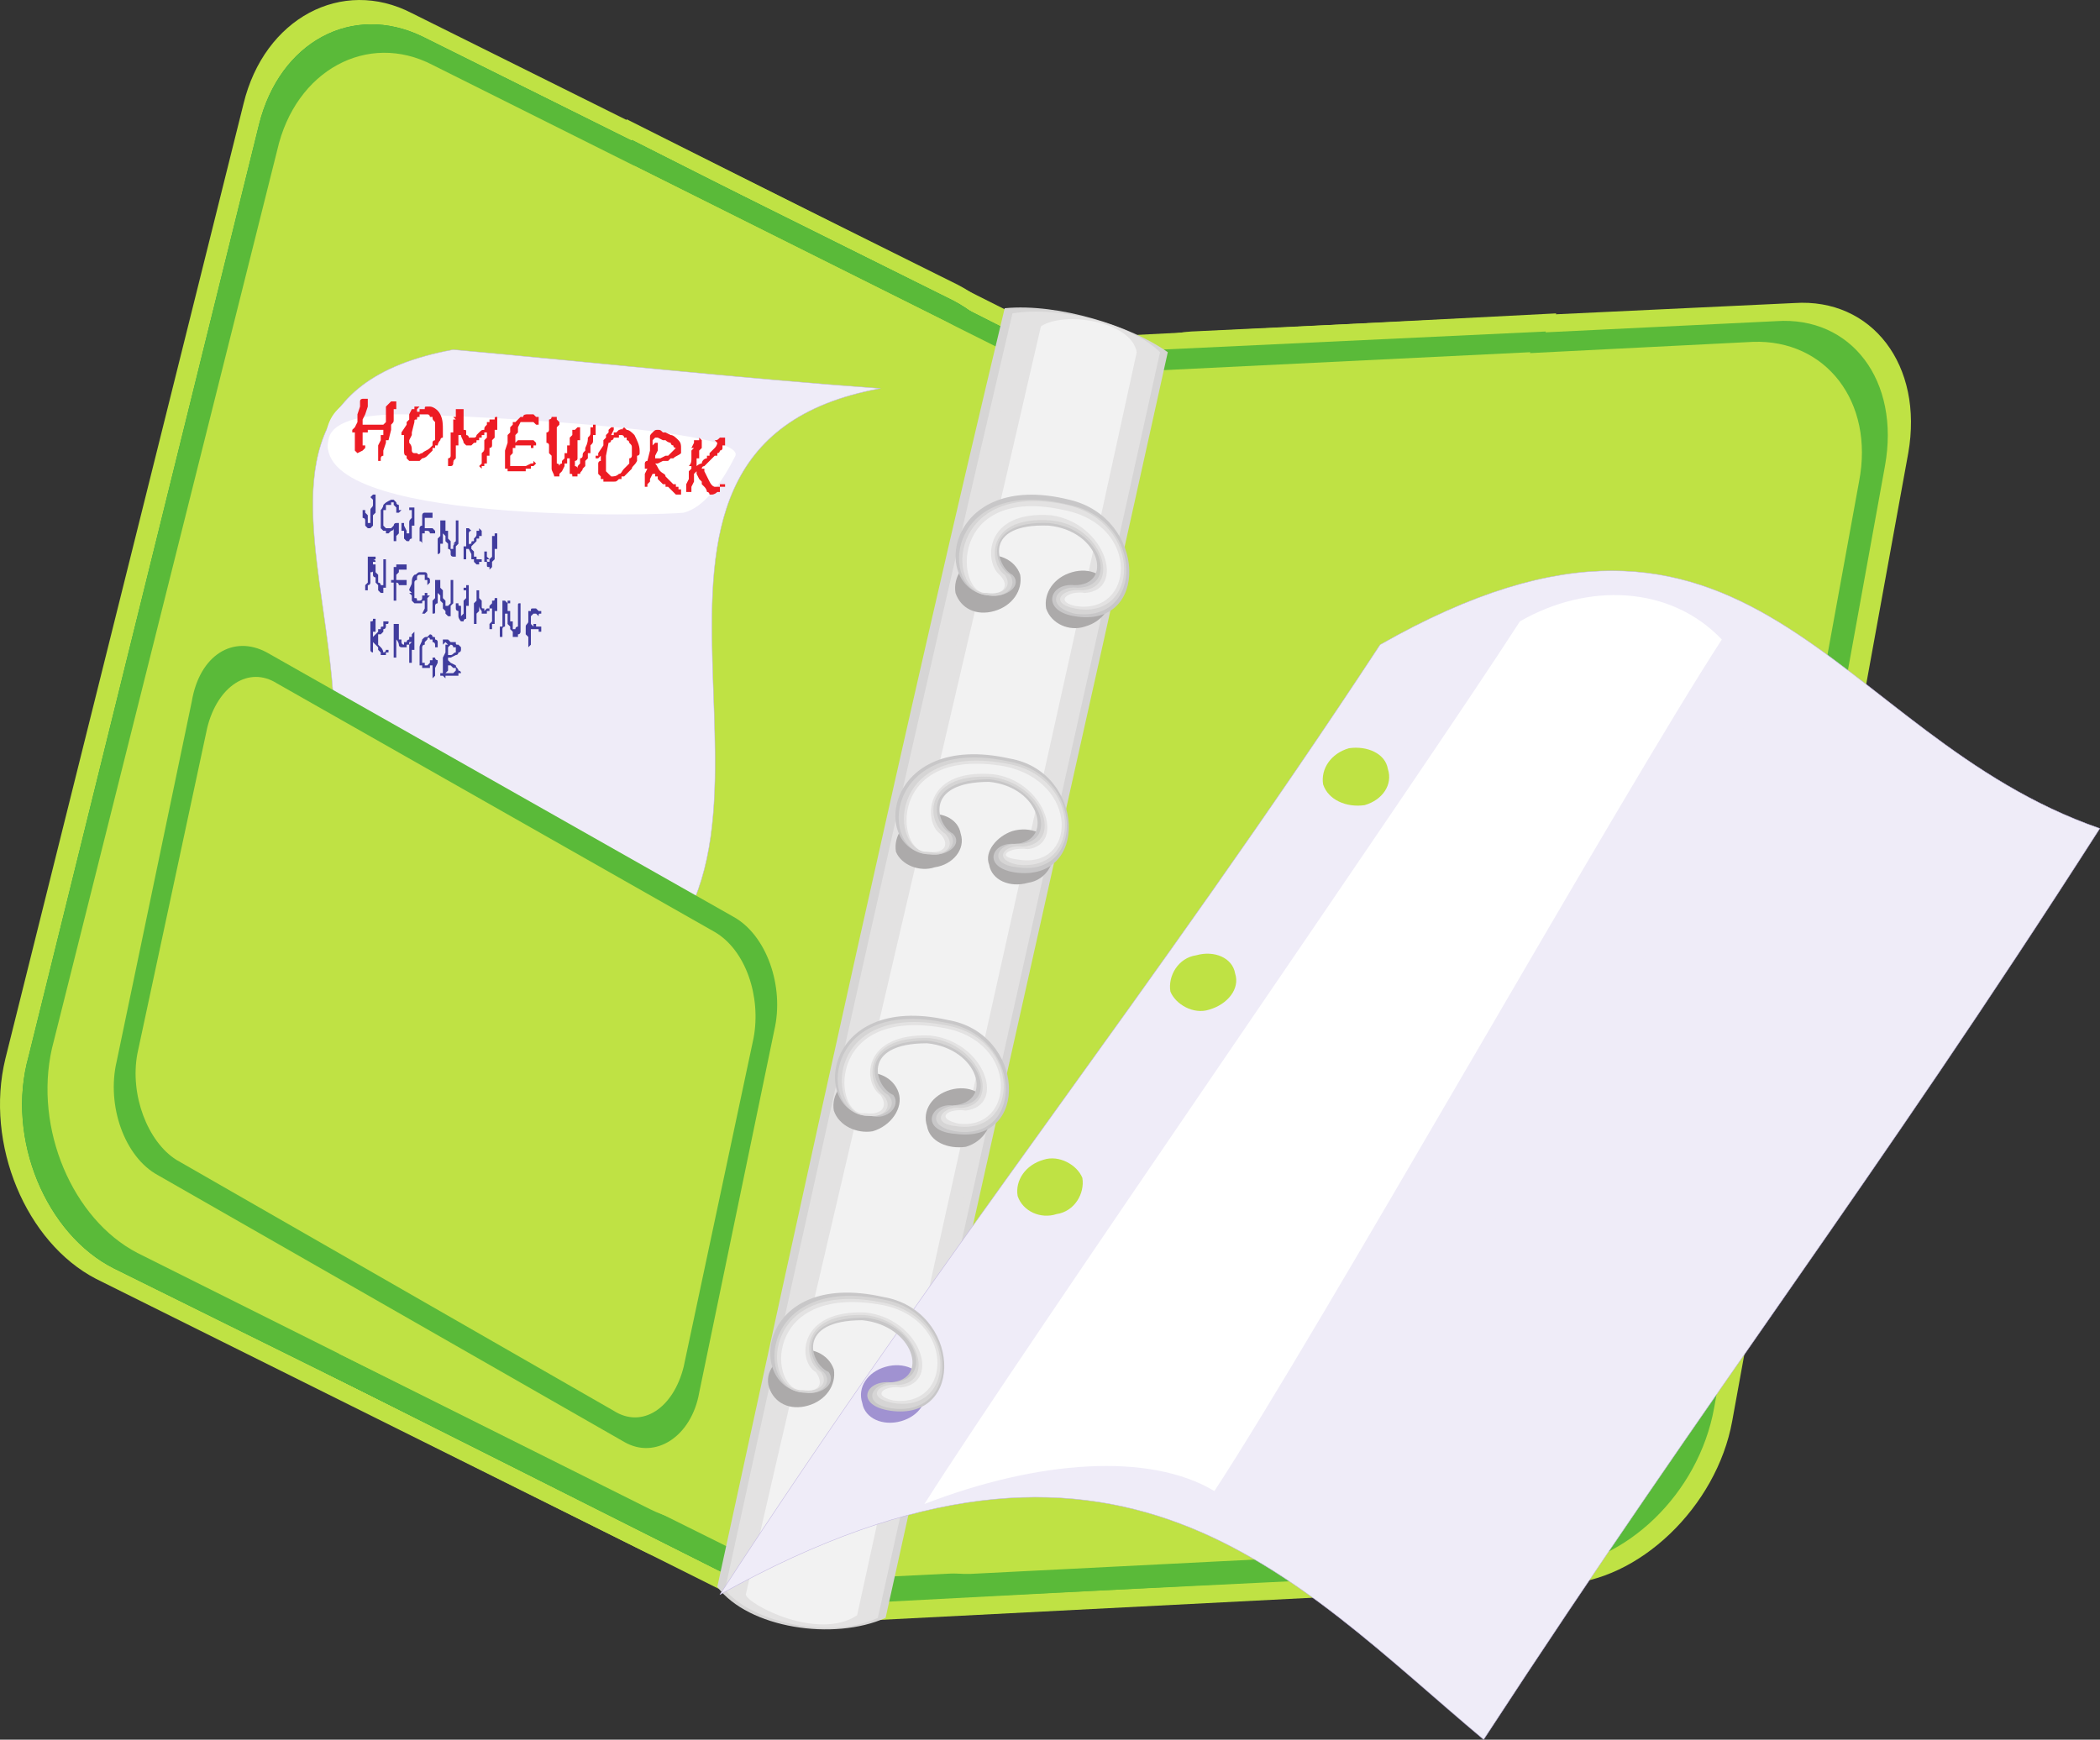 <svg xmlns="http://www.w3.org/2000/svg" width="608.349" height="504.105"><rect width="100%" height="100%" fill="#333333" stroke="none"/><path fill="#bfe244" fill-rule="evenodd" d="m314.298 101.31-132.75-66.75-91.5 366.75 133.5 66.75 90.75-366.75"/><path fill="#bfe244" fill-rule="evenodd" d="M277.548 82.56 119.298 3.81c-20.25-10.5-42.75 1.5-48.75 26.25l-69 276.75c-6 24.75 6 53.25 26.25 63.75l158.25 78.75c20.25 10.5 42-1.5 48.75-26.25l68.25-276.75c6-24.75-5.25-53.25-25.5-63.75"/><path fill="#bfe244" fill-rule="evenodd" d="m304.548 98.31 146.25-7.5-67.5 372-146.25 7.5 67.5-372"/><path fill="#bfe244" fill-rule="evenodd" d="m345.048 96.06 174.75-8.25c22.5-1.5 37.5 18 33 43.5l-51 280.5c-4.5 24.75-27 46.5-49.5 47.25l-174 9c-22.5.75-37.5-18.75-32.25-43.5l50.25-280.5c4.5-25.5 26.25-46.5 48.75-48"/><path fill="#179f50" fill-rule="evenodd" d="m312.048 105.81-129-65.25-89.25 357 129.75 65.25 88.5-357"/><path fill="#179f50" fill-rule="evenodd" d="m276.048 87.06-153.75-76.5c-20.25-9.75-41.25 1.5-47.25 25.5l-66.75 270c-6.75 24 5.25 51.75 24.75 61.5l154.5 76.5c19.5 10.5 41.25-1.5 47.25-25.5l66.75-269.25c5.25-24-5.25-51.75-25.5-62.25"/><path fill="#5aba39" fill-rule="evenodd" d="m312.048 105.81-129-65.25-89.25 357 129.75 65.25 88.5-357"/><path fill="#5aba39" fill-rule="evenodd" d="m276.048 87.06-153.75-76.5c-20.25-9.75-41.25 1.5-47.25 25.5l-66.75 270c-6.75 24 5.25 51.75 24.75 61.5l154.5 76.5c19.5 10.5 41.25-1.5 47.25-25.5l66.75-269.25c5.25-24-5.25-51.75-25.5-62.25"/><path fill="#5aba39" fill-rule="evenodd" d="m304.548 102.81 143.25-6.75-66 361.5-142.5 7.5 65.25-362.25"/><path fill="#5aba39" fill-rule="evenodd" d="m344.298 101.31 170.25-8.25c21.75-1.5 36 17.25 31.5 42l-49.5 273c-4.5 24.75-25.5 45-48 46.5l-169.5 8.25c-21.75 1.5-36-18-31.5-42l49.5-273c4.5-24.75 25.5-45.75 47.25-46.5"/><path fill="#bfe244" fill-rule="evenodd" d="m308.298 110.31-124.5-62.25-85.5 344.25 125.25 62.25 84.75-344.25"/><path fill="#bfe244" fill-rule="evenodd" d="m273.798 93.06-148.5-74.25c-18.75-9.75-39.75 1.5-45 24.75l-65.25 260.25c-5.25 23.25 6 49.5 24.75 59.25l148.5 74.25c19.5 9.75 39.75-1.5 45.75-24.75l64.5-260.25c5.25-23.25-5.25-49.5-24.75-59.25"/><path fill="#bfe244" fill-rule="evenodd" d="m305.298 108.81 138-6.75-63 348.75-137.25 6.75 62.25-348.75"/><path fill="#bfe244" fill-rule="evenodd" d="m344.298 107.31 163.5-8.25c21-.75 35.25 17.25 30.75 40.5l-48 263.25c-3.75 24-24.75 44.25-45.75 45l-163.5 8.25c-21 .75-35.25-17.25-30.75-41.25l47.25-263.25c4.5-23.25 24.75-43.5 46.5-44.25"/><path fill="#d6d5d5" fill-rule="evenodd" d="M291.048 89.31c15.75-1.5 36.75 5.25 47.25 12.75-25.5 115.5-56.25 251.25-81.75 366.75-15 6.75-39.75 3-48.75-9 24.75-114 55.5-255 83.25-370.5"/><path fill="#e3e2e2" fill-rule="evenodd" d="M293.298 90.81c13.5-2.25 34.5 3 42.75 11.25-25.5 115.5-56.25 251.25-81.75 366.75-14.25 6.75-37.5.75-44.25-8.25 24.75-114 56.25-255 83.25-369.75"/><path fill="#e3e2e2" fill-rule="evenodd" d="M296.298 91.56c11.25-2.25 31.5 2.25 37.5 10.5-25.5 114.75-56.25 251.25-81.75 366.75-12.75 6.75-35.25-.75-39.75-7.5 24.75-114.75 57-255 84-369.75"/><path fill="#e3e2e2" fill-rule="evenodd" d="M298.548 93.06c9-3 29.25.75 33 9-24.75 114.75-56.25 251.25-81 366-12.75 7.5-33.75-1.5-36-6 25.5-114.75 57.75-255 84-369"/><path fill="#f2f2f2" fill-rule="evenodd" d="M301.548 94.56c6.75-4.5 26.25-1.5 27.75 7.5-24.75 114-56.25 252-81 366-11.25 7.5-31.5-3-32.25-6 26.25-114 59.25-253.5 85.5-367.5"/><path fill="#acaaaa" fill-rule="evenodd" d="M259.548 246.81c1.5 3.75 6.75 6 11.25 4.5 5.25-.75 9-5.25 7.5-9.75-.75-4.5-6-6.75-11.25-5.25s-8.25 6-7.5 10.5m27 3.75c.75 4.5 6 6.75 11.25 5.25 5.25-.75 8.25-6 6.75-9.75-.75-4.5-6-6.75-11.25-5.25-4.5 1.5-8.25 6-6.75 9.75m-9.75-78.75c1.5 4.5 6 6.75 11.25 5.25s8.25-6 7.5-10.5c-1.5-4.5-6.75-6.75-12-5.25-4.5 1.5-7.5 6-6.75 10.5m26.25 4.5c1.5 4.5 6.75 6.75 11.25 5.25 5.25-1.5 8.25-6 7.5-10.5-1.5-4.5-6-6.75-11.25-5.25s-8.25 6-7.5 10.5m-61.5 145.5c1.5 4.5 6.75 6.75 11.25 6 5.25-1.5 9-6.75 7.5-11.25s-6.75-6.75-11.25-5.25c-5.25 1.5-8.25 6-7.5 10.5m27 4.5c.75 4.5 6 6.75 11.25 6 5.25-1.5 8.25-6.75 6.75-10.5-.75-5.25-6-7.5-11.25-6s-8.25 6-6.75 10.5"/><path fill="#efecf8" fill-rule="evenodd" d="M399.798 186.81c108-61.5 130.5 26.25 208.5 53.25-66.75 104.25-111 160.5-178.5 264-55.5-46.5-105.75-106.5-221.25-42 65.25-100.5 125.25-174.75 191.25-275.25"/><path fill="none" stroke="#bfb3e0" stroke-linecap="round" stroke-linejoin="round" stroke-miterlimit="10" stroke-width=".12" d="M399.798 186.81c108-61.5 130.5 26.25 208.5 53.25-66.75 104.25-111 160.5-178.5 264-55.5-46.5-105.75-106.5-221.25-42 65.25-100.5 125.25-174.75 191.25-275.25zm0 0"/><path fill="#efecf8" fill-rule="evenodd" d="M527.298 194.31c-34.5-30-79.5-30.75-117.75-9.75-57 90-112.5 170.25-170.25 260.25 63.75-22.5 99.75-22.5 138 0 59.25-90.75 90.75-160.5 150-250.5"/><path fill="#efecf8" fill-rule="evenodd" d="M517.548 191.31c-27.75-25.5-66-25.5-97.5-8.25-48 74.25-123.75 183.75-171 258.75 53.25-18.75 88.5-20.25 120-1.5 48.75-75 99.75-174 148.5-249"/><path fill="#efecf8" fill-rule="evenodd" d="M508.548 188.31c-21.75-21-52.5-21-78.75-6.75-38.25 60-133.5 197.25-171.75 257.25 43.5-15.75 77.25-17.25 102.75-3 39-60 108-187.5 147.75-247.5"/><path fill="#fff" fill-rule="evenodd" d="M498.798 185.31c-15-15.75-39-16.5-58.5-5.25-28.5 44.25-144 210.75-172.5 255.75 33-12.75 65.25-15 84-3.75 30-45.75 117.75-201.75 147-246.75"/><path fill="#fff" fill-rule="evenodd" d="M489.798 181.56c-9.75-10.5-26.25-10.5-39-3.75-19.5 30-154.5 224.25-173.25 254.25 22.5-9 54-11.25 66-4.5 19.5-30 126-215.25 146.25-246"/><path fill="#fff" fill-rule="evenodd" d="M480.048 178.56c-3-6-12-6-19.5-2.25-9 15-164.25 237.75-174 252.75 12.75-6 42.75-8.25 48.75-6 9.75-15 135-229.5 144.75-244.5"/><path fill="#acaaaa" fill-rule="evenodd" d="M222.798 402.06c1.5 4.5 6 6.75 11.25 5.25s8.25-6 7.5-10.5c-1.5-4.5-6.75-6.75-11.25-5.25-5.25 1.5-9 6-7.5 10.5"/><path fill="#a092d1" fill-rule="evenodd" d="M249.798 406.56c.75 4.5 6 6.75 11.25 5.25s8.25-6 6.75-10.5c-.75-4.5-6-6.75-11.25-5.25s-8.25 6-6.75 10.5"/><path fill="#bfe244" fill-rule="evenodd" d="M294.798 346.56c1.5 4.5 6.75 6.75 11.25 5.25 5.25-.75 8.25-6 7.5-10.5-1.5-3.75-6.75-6.75-11.25-5.25-5.25 1.5-8.25 6-7.5 10.5m44.25-59.25c1.5 3.75 6.75 6.75 11.25 5.25 5.25-1.5 9-6 7.5-10.5-.75-4.5-6-6.75-11.25-5.25-5.25.75-8.25 6-7.5 10.5m44.25-60c1.5 4.5 6.75 6.75 12 6 5.25-1.5 8.25-6 6.75-10.5-.75-4.5-6-6.75-11.25-6-5.25 1.5-8.25 6-7.5 10.5"/><path fill="#efecf8" fill-rule="evenodd" d="M60.799 276.06c87-51-23.25-157.5 70.5-174.75 41.25 3.75 82.5 8.25 123.75 11.25-94.5 17.25-9.75 136.5-76.5 173.25-6 2.25-117-10.5-117.75-9.75"/><path fill="none" stroke="#bfb3e0" stroke-linecap="round" stroke-linejoin="round" stroke-miterlimit="10" stroke-width=".12" d="M60.799 276.06c87-51-23.25-157.5 70.5-174.75 41.25 3.75 82.5 8.25 123.75 11.25-94.5 17.25-9.75 136.5-76.5 173.25-6 2.25-117-10.5-117.75-9.75zm0 0"/><path fill="#5aba39" fill-rule="evenodd" d="m77.299 189.06 135 76.5c9.75 5.25 15 20.25 12 33l-21.75 105c-2.25 12.75-12.75 19.5-21.75 14.25l-135-77.25c-9.75-5.25-15-20.25-12-33l21.75-104.25c2.25-13.5 12-19.5 21.75-14.25"/><path fill="#bfe244" fill-rule="evenodd" d="m80.299 198.06 126.75 72c9 5.25 13.5 18.75 11.25 30.75l-20.25 95.25c-3 12-12 18-20.25 12.75l-126.75-72.75c-8.25-5.25-13.5-18.75-11.25-30.75l20.25-94.5c3-12 12-18 20.25-12.75"/><path fill="#efecf8" fill-rule="evenodd" d="M94.549 125.31c1.5-9.75 12-12 21.75-12.75s102 3.75 98.25 16.5c-3 13.5-9 26.25-15 28.5s-112.5 11.25-105-32.25"/><path fill="#efecf8" fill-rule="evenodd" d="M94.549 126.06c2.25-9 12-10.5 21.75-11.25 9.75 0 101.25 3.75 98.25 15-3.75 12-9.75 22.5-15.75 24.75-5.25 2.25-111.75 8.25-104.25-28.5"/><path fill="#efecf8" fill-rule="evenodd" d="M95.299 126.06c1.5-6.75 11.25-8.25 21-9 9.75 0 100.5 4.5 97.5 13.5-3.75 9.75-9.75 19.5-15 21-6 1.5-111 6-103.5-25.5"/><path fill="#fff" fill-rule="evenodd" d="M95.299 126.81c1.5-5.25 11.25-6.75 21-6.75s99.75 3.75 96.75 12c-3.75 7.5-9 15-15 16.5-5.25.75-109.5 3.75-102.75-21.75"/><path fill="#fff" fill-rule="evenodd" d="M95.299 127.56c2.25-4.5 11.25-5.25 21-5.25s99 4.5 96 10.5-9 11.25-14.25 12c-6 1.5-109.5 2.25-102.75-17.25"/><path fill="#fff" fill-rule="evenodd" d="M96.049 128.31c1.5-3 10.5-3.75 20.25-3.75 9.75.75 98.25 4.5 95.25 9-3 3.75-8.25 7.5-14.25 8.25-5.25.75-108-.75-101.25-13.5"/><path fill="#fff" fill-rule="evenodd" d="M96.049 128.31c1.5-1.5 10.5-1.5 20.25-.75 9.75 0 98.25 4.5 94.5 6.75-3 2.25-8.25 4.5-13.5 4.5-6 0-107.25-3-101.25-10.5"/><path fill="#ed1c24" fill-rule="evenodd" d="M105.799 129.06v.75l-.75.75-1.5.75v.75-.75l-.75-.75v-5.25h-.75v-.75l.75-.75.75-1.5v-2.25l.75-2.25v-1.5c0-.75.75-.75.75-.75h1.5v2.25l-.75 2.25-.75 1.5v1.5h6l.75-.75v-4.5l1.5-1.5h1.5v2.25h-.75v3c0 .75 0 .75-.75 1.5v1.5l-.75 3h-.75v.75l-.75 2.25v1.5c-.75 0-.75.75-.75.75v.75h-.75v-4.5l.75-1.5v-1.5h.75v-1.5h-4.5v.75h-1.5v3.75h.75m14.25-6.75-.75 3v.75l-.75 1.5v.75c.75.75.75 1.5.75 2.25 0 0 0 .75.75.75h.75c.75.75.75 0 1.5 0 .75-.75 1.5-.75 2.25-1.5l.75-.75v-.75c0-.75.75-.75.75-.75v-5.25c-.75-.75-.75-.75-.75-1.5h-.75s0-.75-.75-.75h-2.25v.75c-.75 0-.75 0-.75.75-.75 0-.75 0-.75.75m-3 3.75h-.75v-.75l1.5-2.25v-.75l.75-.75v-1.5l.75-1.5h.75v-.75h1.5l-.75.75v.75h.75v-.75h1.5c0-.75 0-.75.75-.75h.75c.75 0 2.25.75 3 2.25s.75 3 .75 4.5v2.25c-.75 0-.75.75-.75.75-.75.75-.75 1.5-.75 1.5h-.75v.75h-.75v.75l-1.5 1.5c-.75.75-1.5.75-1.5.75l-.75.75h-3l-.75-.75v-.75c-.75 0-.75-.75-.75-1.5v-4.5m23.999-.75h-.75v.75h-.75v.75h-.75v.75h-.75c0 .75 0 .75-.75.75l-.75.75h-1.5l-.75-.75c0-.75-.75-1.5-.75-2.25h-.75v3h-.75v3.75l-.75.75h.75c-.75 0-.75 0-.75.75 0 0 0 .75-.75.75v-.75.75h-.75v-2.25s.75 0 .75-.75v-6.75h.75v-3.75h.75l-.75-.75h.75v-2.25h2.25v6c.75 0 .75 0 .75.75v.75s.75 0 .75.75h1.5c.75 0 .75-.75.75-.75l.75-.75c.75-.75.75-.75 1.5-.75 0-.75 0-.75.75-1.5v-.75h.75v-.75h1.5c0-.75 0-.75.75-.75v3.75h-.75v2.25h-.75.75l-.75.75v1.5c0 .75-.75.75-.75.75v2.25h-.75v2.25h-.75v.75h-.75v.75l-.75-.75.75-.75v-3l.75-.75h-.75c.75 0 .75 0 .75-.75v-2.25l.75-.75v-1.5m6 10.5h-.75v-5.25l.75-2.25v-2.25l.75-.75v-1.5l.75-.75v-.75h.75l1.5-1.5h.75c0-.75.75-.75 1.5-.75h1.5l.75.75h.75v2.25h-.75l-.75-.75h-3.75l-.75 1.5v1.5l-.75.75v2.25l.75-.75h4.5l.75.75v.75h-.75v.75h-.75v-.75h-4.5v.75h-.75v1.5l-.75.75v3h4.5l1.5-.75c.75 0 .75 0 .75-.75l.75.75-.75.75h-.75v.75h-1.5v.75h-5.25v-.75m12-6.75c0-.75-.75-.75-.75-.75v-3c.75 0 .75-.75.75-.75v-3s.75 0 .75-.75h1.5v.75l.75.75v.75l-.75.75v10.5c.75 0 .75.75.75.75s0-.75.75-.75v-.75l.75-.75v-1.5h.75v-2.25h.75v-2.25h.75-.75l.75-.75v-1.5h.75l.75-.75h.75v3.75h-.75v4.5h-.75.75v.75c0 .75-.75.75-.75.75v1.5s.75 0 .75.75c0-.75 0-.75.75-1.5v-1.5c.75 0 .75-.75.75-.75 0-.75 0-.75.75-1.5v-.75c.75-1.5.75-2.25.75-3 .75-.75.75-.75.75-1.5v-1.5h.75v-.75h.75v3h-.75v1.5c0 .75 0 .75-.75 1.5v2.25h-.75v1.5l-.75.75v1.5l-.75.75c0 .75-.75.75-.75 1.5h-.75v.75h-1.5c0-.75 0-.75-.75-.75v-5.25.75h-.75v1.5h-.75v.75l-.75 1.5-.75.75v.75h-1.5c0-.75-.75-1.5-.75-2.25v-3.75l-.75-.75v-2.25m17.25-.75-.75 3.75v4.5l1.5 1.5c.75 0 1.5 0 2.25-.75.75 0 .75-.75 1.5-1.5l1.5-1.5v-1.5c.75 0 .75-.75.75-.75v-2.25c0-.75 0-.75-.75-1.5 0 0 0-.75-.75-.75v-.75h-.75c0-.75-.75-.75-.75-.75h-.75v.75h-1.5s0 .75-.75.75c0 0 0 .75-.75.75m-2.25 3.75-.75.75h-.75v-.75h.75v-.75l1.5-2.25v-1.5l.75-.75v-.75l.75-.75v-.75l.75-.75h.75v.75l-.75 1.5h.75v-.75h.75l.75-.75c.75 0 .75-.75.75 0l.75-.75.75.75c.75 0 1.5.75 2.25 1.5.75 1.5 1.5 3 1.5 4.5v.75c0 .75-.75.75-.75.75v1.5c-.75 1.5-1.5 1.5-1.5 2.25l-2.25 2.25h-.75v.75h-.75c-.75.75-.75.75-1.5.75h-3v-.75h-.75v-.75l-.75-.75v-3s0-.75.75-.75v-1.5m15.75 1.5v-.75h1.5l1.5-.75h.75l2.25-2.25s-.75 0-.75-.75c-.75 0-.75-.75-.75-.75s-.75 0-1.5-.75h-.75l-1.5-.75h-.75l-.75.75v1.5l.75-.75h.75v2.25l-.75 1.5v1.5m-2.25 7.5h-.75v-3.75l.75-1.5h-.75v-1.5s0-.75.75-.75l.75-3v-3.75c0-.75 0-.75.75-1.5s.75-.75 1.5-.75.75 0 1.5.75h.75l1.5.75c.75 0 1.5.75 2.25 1.5s.75 1.5.75 2.25v1.5c-.75.75-1.5.75-2.25 1.5h-.75l-.75.75h-1.5l-1.5.75h-.75c.75.75.75 1.5 1.5 2.25s1.5.75 1.5 1.5l1.5 1.5.75.75h.75v.75h.75v.75h.75v1.5h-1.5l-2.25-2.25h-.75v-.75h-.75l-1.5-1.5v-.75h-.75v-.75h-.75l-.75 1.5v.75l-.75.75v.75m12 1.5h-.75v-2.25l.75-1.5v-2.25l.75-.75v-.75h-.75c.75-.75.75-1.5.75-2.25v-2.25l.75-.75h-.75l.75-1.5v-.75h1.5v-.75l.75.75v2.25l-.75.75v2.25h-.75v2.25s.75-.75 1.5-.75c0-.75.75-1.5 1.5-1.5v-.75h.75v-.75l1.5-1.5c.75-.75.75-1.5.75-1.5l-.75-.75c.75 0 .75 0 1.5-.75h1.5v2.25h-.75v.75c0 .75-.75.75-.75.75s0 .75-.75.75v.75h-.75l-3 3s-.75 0-.75.75h.75v.75l1.5 3c.75 1.5 1.5 1.5 1.5 1.5h1.5v-.75h1.5v.75h-1.5v1.5h-.75c-.75.75-1.5.75-1.5.75h-.75s0-.75-.75-.75c0 0 0-.75-.75-1.5l-.75-.75v-.75l-.75-.75-.75-1.5v-.75l-.75.75v2.25l-.75 1.5v1.5h-.75"/><path fill="#403c9d" fill-rule="evenodd" d="m108.049 144.81-.75-.75.75-.75h.75v5.25l-.75.75v3l-.75.75h-.75l-.75-.75v-1.5c0-.75-.75-.75-.75-.75v-2.25h.75v.75l.75.75v2.25h.75v-3.75c0-.75.75-.75.75-1.5v-1.5m6 12.75v-4.5c0 .75-.75.75-.75.75l-.75.75h-.75v-.75h-.75l-.75-.75v-5.25s.75-.75.75-1.5c.75-.75.75-.75 2.25-1.5h.75l.75.75c0 .75.75.75.75.75v1.5h.75l-.75.75h-.75v-1.5l-.75-.75v-.75h-.75v.75h-1.5v1.5h-.75v4.5l.75.75h1.5l.75-.75s0-.75.75-.75h.75v3l-.75.75v1.5h-.75v.75m5.25-9.75h-.75v-.75h1.5v5.25h-.75v3.75c-.75 0-.75.75-.75.75h-.75l-.75-.75v-2.25h-.75v-2.25h.75v.75l.75 1.5v1.5-.75h.75v-3c0-.75 0-.75.75-1.5v-2.25m3 11.25v-1.5s0-.75-.75-.75v-.75h.75-.75v-3s0-.75.75-.75v-3s0-.75.75-.75h2.25v2.25-.75h-1.5v-.75.75h-.75v3h2.25l.75.75v.75h-1.5c0-.75-.75-.75-.75-.75h-.75v.75h-.75v4.5m6.749-2.25v-1.5l-.75-.75v3h-.75v2.25c0 .75-.75.75-.75.75v-4.5h.75-.75l.75-.75v-4.5h2.25-.75v3h.75v2.25l.75.75v2.25h.75v.75-1.5s0-.75.75-.75h-.75l.75-.75v-6h.75v6.75h-.75.75l-.75.75v3h-.75s-.75 0-.75-.75v-.75s0-.75-.75-.75v-1.5l-.75-.75m6 5.25h-.75v-3.75h.75v-5.25h.75l.75.75c-.75 0-.75.75-.75.75v3.75c0-.75 0-.75.75-.75 0-.75 0-.75.75-.75v-.75c.75-.75.75-.75.75-1.5v-.75h.75v-.75l.75.75v-.75 2.25h-.75v.75h-.75v.75l-1.5 1.5v.75l.75.75v1.5h.75v.75h1.5v.75h-.75v.75h-.75l-.75-.75v-.75h-.75v-1.5l-.75-1.5h-.75v3m7.5-6v-.75h.75v-.75h.75v4.5h-.75v3l-.75.75v1.5l-.75.75v-.75c-.75 0-.75 0-.75-.75v-.75h-.75v-3h.75v1.5l.75.75h-.75c0 .75 0 .75.75.75v.75-1.5l.75-.75v-5.25m-33.749 11.25s-.75 0-.75-.75v-1.5c0 .75 0 .75-.75.75v3s0 .75-.75.75v1.5h-.75v-1.5l.75-.75v-7.5h2.25v.75h-.75s.75 0 .75.75h-.75v.75h.75v2.25l.75.75v2.25c.75 0 .75.75.75.75v.75-.75h.75v-7.5h.75v8.25h-.75v1.5h-.75l-.75-.75v-1.5l-.75-.75v-1.5m6 6.75h-.75v-5.25h-.75v-.75h.75v-3.75h.75v-.75h3v1.5h-2.25v.75l-.75.75v1.5h3v1.5h-2.25v-.75.75c0-.75-.75-.75-.75-.75v5.25m8.25 3.75h-.75l.75-1.5v-2.25c-.75 0-.75 0-.75.75h-2.25l-.75-.75v-1.5l-.75-.75h.75-.75.75l-.75-.75c0-.75.75-1.5.75-2.25s0-1.5.75-2.25c.75 0 .75-.75 1.5-.75h1.5c.75 0 .75.75.75.75v.75s.75 0 .75.75v.75l-.75.75v-1.5h-.75v-1.5h-1.5s-.75 0-.75.75v.75s-.75 0-.75.75v4.5c.75 0 .75 0 .75.75h.75s.75 0 .75-.75v-.75h.75v-.75h.75v.75h.75l-.75.75v3.75l-.75.75m4.5-3.75v-1.5l-.75-.75v-.75 3.75s-.75 0-.75.75v1.5c0 .75 0 .75-.75.75v-3.75l.75-.75v-5.25h2.25-.75v2.25l.75.75v2.25l.75.75v1.5h.75v1.5-1.5l.75-.75v-6.75h.75v6.75l-.75.75v3h-.75l-.75-.75v-.75l-.75-.75v-1.5l-.75-.75m7.499-3h-.75v-.75h.75v-.75h.75v6h-.75v3.75s-.75 0-.75.75h-.75s-.75-.75-.75-1.5v-1.5s-.75 0-.75-.75v-1.5h.75c0 .75 0 .75.75.75v3l.75-.75v-3.75l.75-.75v-2.25m7.5 5.25h-.75v.75h-.75v.75h-1.5v-.75s-.75-.75-.75-1.5v1.5l-.75.75v3h-.75v-6l.75-.75v-3h.75v2.25l.75.75v1.5c0 .75 0 .75.75.75v.75l.75-.75h.75v-.75l.75-.75v-.75c.75 0 .75 0 .75-.75h.75v3.75h-.75v3.75h-.75v1.5h-.75v-1.5l.75-.75v-4.5.75m4.5 4.5v-3h-.75v3.75s-.75 0-.75.75v2.25h-.75v-3h.75v-7.5h.75l.75.75v-.75h.75v.75h-.75v2.25h.75v3h.75v2.25h.75v.75-.75c0-.75.75-.75.75-.75v-6c0-.75 0-.75.75-.75v8.25s0 .75-.75.75v.75h-.75v.75-.75h-.75v-1.5l-.75-.75v-.75l-.75-.75m6 6.75v-3l-.75-.75v-.75h.75-.75.75-.75v-1.5c0-.75.75-.75.75-1.5v-3h.75c0-.75 0-.75.75-.75h.75l.75.75h.75v.75c-.75 0-.75 0-.75.75l-.75-.75h-.75l-.75.75v3-.75l.75.75v-.75h.75v.75h1.5v1.5h-.75v-.75h-2.25v4.5l-.75.75m-45.749.75v.75-9c.75 0 .75 0 .75-.75h.75v3.75h-.75v1.5l1.5-1.5v-.75h.75c0-.75 0-.75.75-.75v-1.5h1.5c0 .75 0 .75-.75.75v.75s0 .75-.75.75v.75l-.75.75h-.75v3l.75.75c.75.75.75 1.5.75 1.5s.75 0 .75-.75h.75v.75h-.75v.75h-1.5v-.75l-.75-.75v-.75l-1.5-1.5v-.75 3.75s-.75 0-.75-.75m11.25-2.25v.75h-.75v.75h-1.5s-.75 0-.75-.75c0 0 0-.75-.75-1.5v5.25h-.75s0 .75 0 0v-9.75h1.5v4.5h.75v.75s0 .75.75.75v-.75h.75c0-.75.75-.75.75-.75v-.75h.75v-.75l.75-.75v5.25h-.75v3.75h-.75v-5.25l.75-.75h-.75m6.75 10.5v-3.75h-.75v.75h-2.25v-.75h-.75v-5.25c0-.75.75-1.5.75-2.25.75-.75.75-.75 1.5-.75v-.75.75l.75-.75s.75 0 .75.75c.75 0 .75 0 .75.75 0 0 .75 0 .75.75v1.5h-.75v.75-1.5s0-.75-.75-.75v-.75h-.75c0-.75-.75-.75-.75 0l-.75.75v.75c-.75 0-.75.75-.75.75v4.5h.75v.75h.75l.75-.75v-.75h.75v-.75h.75c0 .75.75.75.75.75v.75l-.75 1.5v2.25l-.75.75m4.499-6.75h.75c.75 0 .75-.75 1.5-.75v-1.5h-.75c0-.75-.75-.75-.75-.75l-.75.75v2.25m0 5.25h1.5l.75-.75v-.75h-.75l-.75-.75h-.75v-.75 2.25h-.75.75l-.75.75h.75m-.75 1.5-.75-.75h-.75v-.75h.75v-4.5l.75-1.5v-2.25h.75l-.75-.75-.75.75v-.75h-.75.75v-.75h1.5l.75.75h1.5c0 .75 0 .75.75.75l.75.75v.75s0 .75-.75.75c0 0 0 .75-.75.75l-1.5.75h-.75v.75l.75.75 1.5.75c0 .75.75.75.75 1.5 0 0 .75 0 .75.75h-.75v.75h-3.75v.75"/><path fill="#c8c7c8" fill-rule="evenodd" d="M286.548 172.56c-17.25-1.5-12.75-36.75 23.25-27.75 22.5 5.25 23.25 37.5 1.5 33.75-9.75-1.5-7.5-9.75 0-9 11.25 0 7.5-15.75-7.5-17.25-19.5-.75-15 12-10.5 14.25 3 3-1.5 6.75-6.75 6"/><path fill="#d6d5d5" fill-rule="evenodd" d="M286.548 172.56c-15-.75-12.75-35.25 23.25-26.25 21.75 4.5 21.75 34.5 1.5 31.5-9-2.25-5.25-8.25.75-7.5 12 0 7.5-17.25-8.25-18.75-18.75-.75-16.5 12-11.25 15 2.25 3-.75 6.75-6 6"/><path fill="#e3e2e2" fill-rule="evenodd" d="M285.798 171.81c-12 0-11.25-33 23.25-25.5 22.5 5.25 21 33.75 2.25 30-7.5-1.5-3.75-6 2.25-5.25 11.25-.75 6-18.75-9-20.25-19.5-1.5-18 12.75-13.5 15.75 2.25 3 0 6-5.25 5.25"/><path fill="#f2f2f2" fill-rule="evenodd" d="M285.798 171.81c-9 .75-11.25-31.5 22.5-24 22.5 4.5 20.25 30.75 3 27.75-6-1.5-1.5-4.5 3-3.75 12-.75 6-20.25-9.75-22.5-19.5-1.5-19.5 13.5-15 17.25 3 3 1.5 6-3.75 5.25"/><path fill="#c8c7c8" fill-rule="evenodd" d="M269.298 247.56c-17.25-.75-13.5-36 23.25-27.75 21.75 3.75 23.25 36 1.5 33-9.75-1.5-6.75-9 0-8.25 11.25-.75 7.5-16.5-7.5-18-19.5 0-15 12.75-10.5 15 3 3-1.5 6.75-6.75 6"/><path fill="#d6d5d5" fill-rule="evenodd" d="M269.298 247.56c-15 0-13.5-34.5 22.5-27 22.5 3.75 22.5 33.75 3 30.75-9-.75-6-7.5.75-6.75 11.25-.75 6-17.25-9-18.75-19.5 0-16.5 12.75-11.25 15.75 2.25 3-.75 6.75-6 6"/><path fill="#e3e2e2" fill-rule="evenodd" d="M269.298 246.81c-12 .75-12.75-32.25 22.5-25.5 21.75 3.75 21.75 31.5 3 29.25-7.5-1.5-3.75-6 1.5-5.25 12-.75 6-18.75-9.75-20.25-19.5-.75-18 13.5-12.75 16.5 3 3 .75 6.75-4.5 5.25"/><path fill="#f2f2f2" fill-rule="evenodd" d="M268.548 246.81c-9 .75-12-30.75 22.5-24.75 21.75 4.5 21 30 3.75 27-6.75-.75-2.25-3.75 3-3 11.25-1.5 4.5-20.25-10.5-21.75-20.25-1.5-19.5 14.25-15 17.25 3 3 1.5 6-3.75 5.25"/><path fill="#c8c7c8" fill-rule="evenodd" d="M252.048 323.31c-17.25 0-14.25-36 22.5-27.75 22.5 3.75 24 36 2.25 33-10.5-.75-7.5-9-.75-8.25 12-.75 7.5-16.5-7.5-18-19.5 0-15 12.75-9.75 15 2.25 3-1.5 7.5-6.75 6"/><path fill="#d6d5d5" fill-rule="evenodd" d="M251.298 323.31c-14.25 0-13.5-34.5 22.5-27 22.5 3.75 23.25 34.5 3 31.5-9-1.5-6-7.5.75-7.5 12 0 6.75-17.25-9-18.75-19.5 0-16.5 12.75-11.25 15.75 3 3-.75 6.75-6 6"/><path fill="#e3e2e2" fill-rule="evenodd" d="M251.298 323.31c-12 0-12.75-33 22.5-26.25 22.5 3.75 21.75 32.25 3 29.25-7.5-.75-3.75-6 1.5-5.25 12-.75 6-18.75-9-20.25-20.25-.75-18 13.5-13.5 16.5 3 3 .75 6.75-4.5 6"/><path fill="#f2f2f2" fill-rule="evenodd" d="M250.548 322.56c-9 1.5-12-30.75 22.5-24.75 22.5 3.75 21 30 4.5 27.75-6.75-1.5-3-4.5 2.25-3.75 12-1.5 5.25-20.25-10.5-21.75-19.5-.75-19.5 13.5-14.25 17.25 2.25 3 .75 6-4.5 5.25"/><path fill="#c8c7c8" fill-rule="evenodd" d="M233.298 403.56c-17.25-.75-14.25-36 22.5-27.75 22.5 3.75 24 36 2.25 33-10.5-1.5-7.5-9 0-8.25 11.25-.75 6.75-16.5-8.25-18-19.5 0-15 12.75-9.75 15 2.25 3-1.5 6.75-6.75 6"/><path fill="#d6d5d5" fill-rule="evenodd" d="M233.298 403.56c-15 0-13.5-34.5 22.5-27 21.75 3.75 23.25 34.5 2.25 31.5-9-1.5-5.25-7.5.75-7.5 12-.75 6.75-17.25-8.25-18.75-20.25 0-16.5 12.75-12 15.75 3 3-.75 6.75-5.25 6"/><path fill="#e3e2e2" fill-rule="evenodd" d="M232.548 402.81c-12 .75-12.75-32.25 22.5-25.5 22.5 3.75 22.5 32.25 3.75 29.25-8.25-1.5-4.5-6 1.5-5.25 11.25-.75 5.25-18.75-9.75-20.25-19.5-.75-18 13.5-12.75 16.5 2.25 3 0 6-5.25 5.25"/><path fill="#f2f2f2" fill-rule="evenodd" d="M232.548 402.81c-9.75.75-12-30.75 22.5-24.75 21.75 3.75 21 30 3.75 27.75-6.75-1.5-2.25-4.5 2.25-3.75 12-1.5 5.25-20.25-10.5-21.75-19.5-.75-19.5 14.25-14.25 17.25 2.25 3 1.5 6-3.75 5.25"/></svg>
